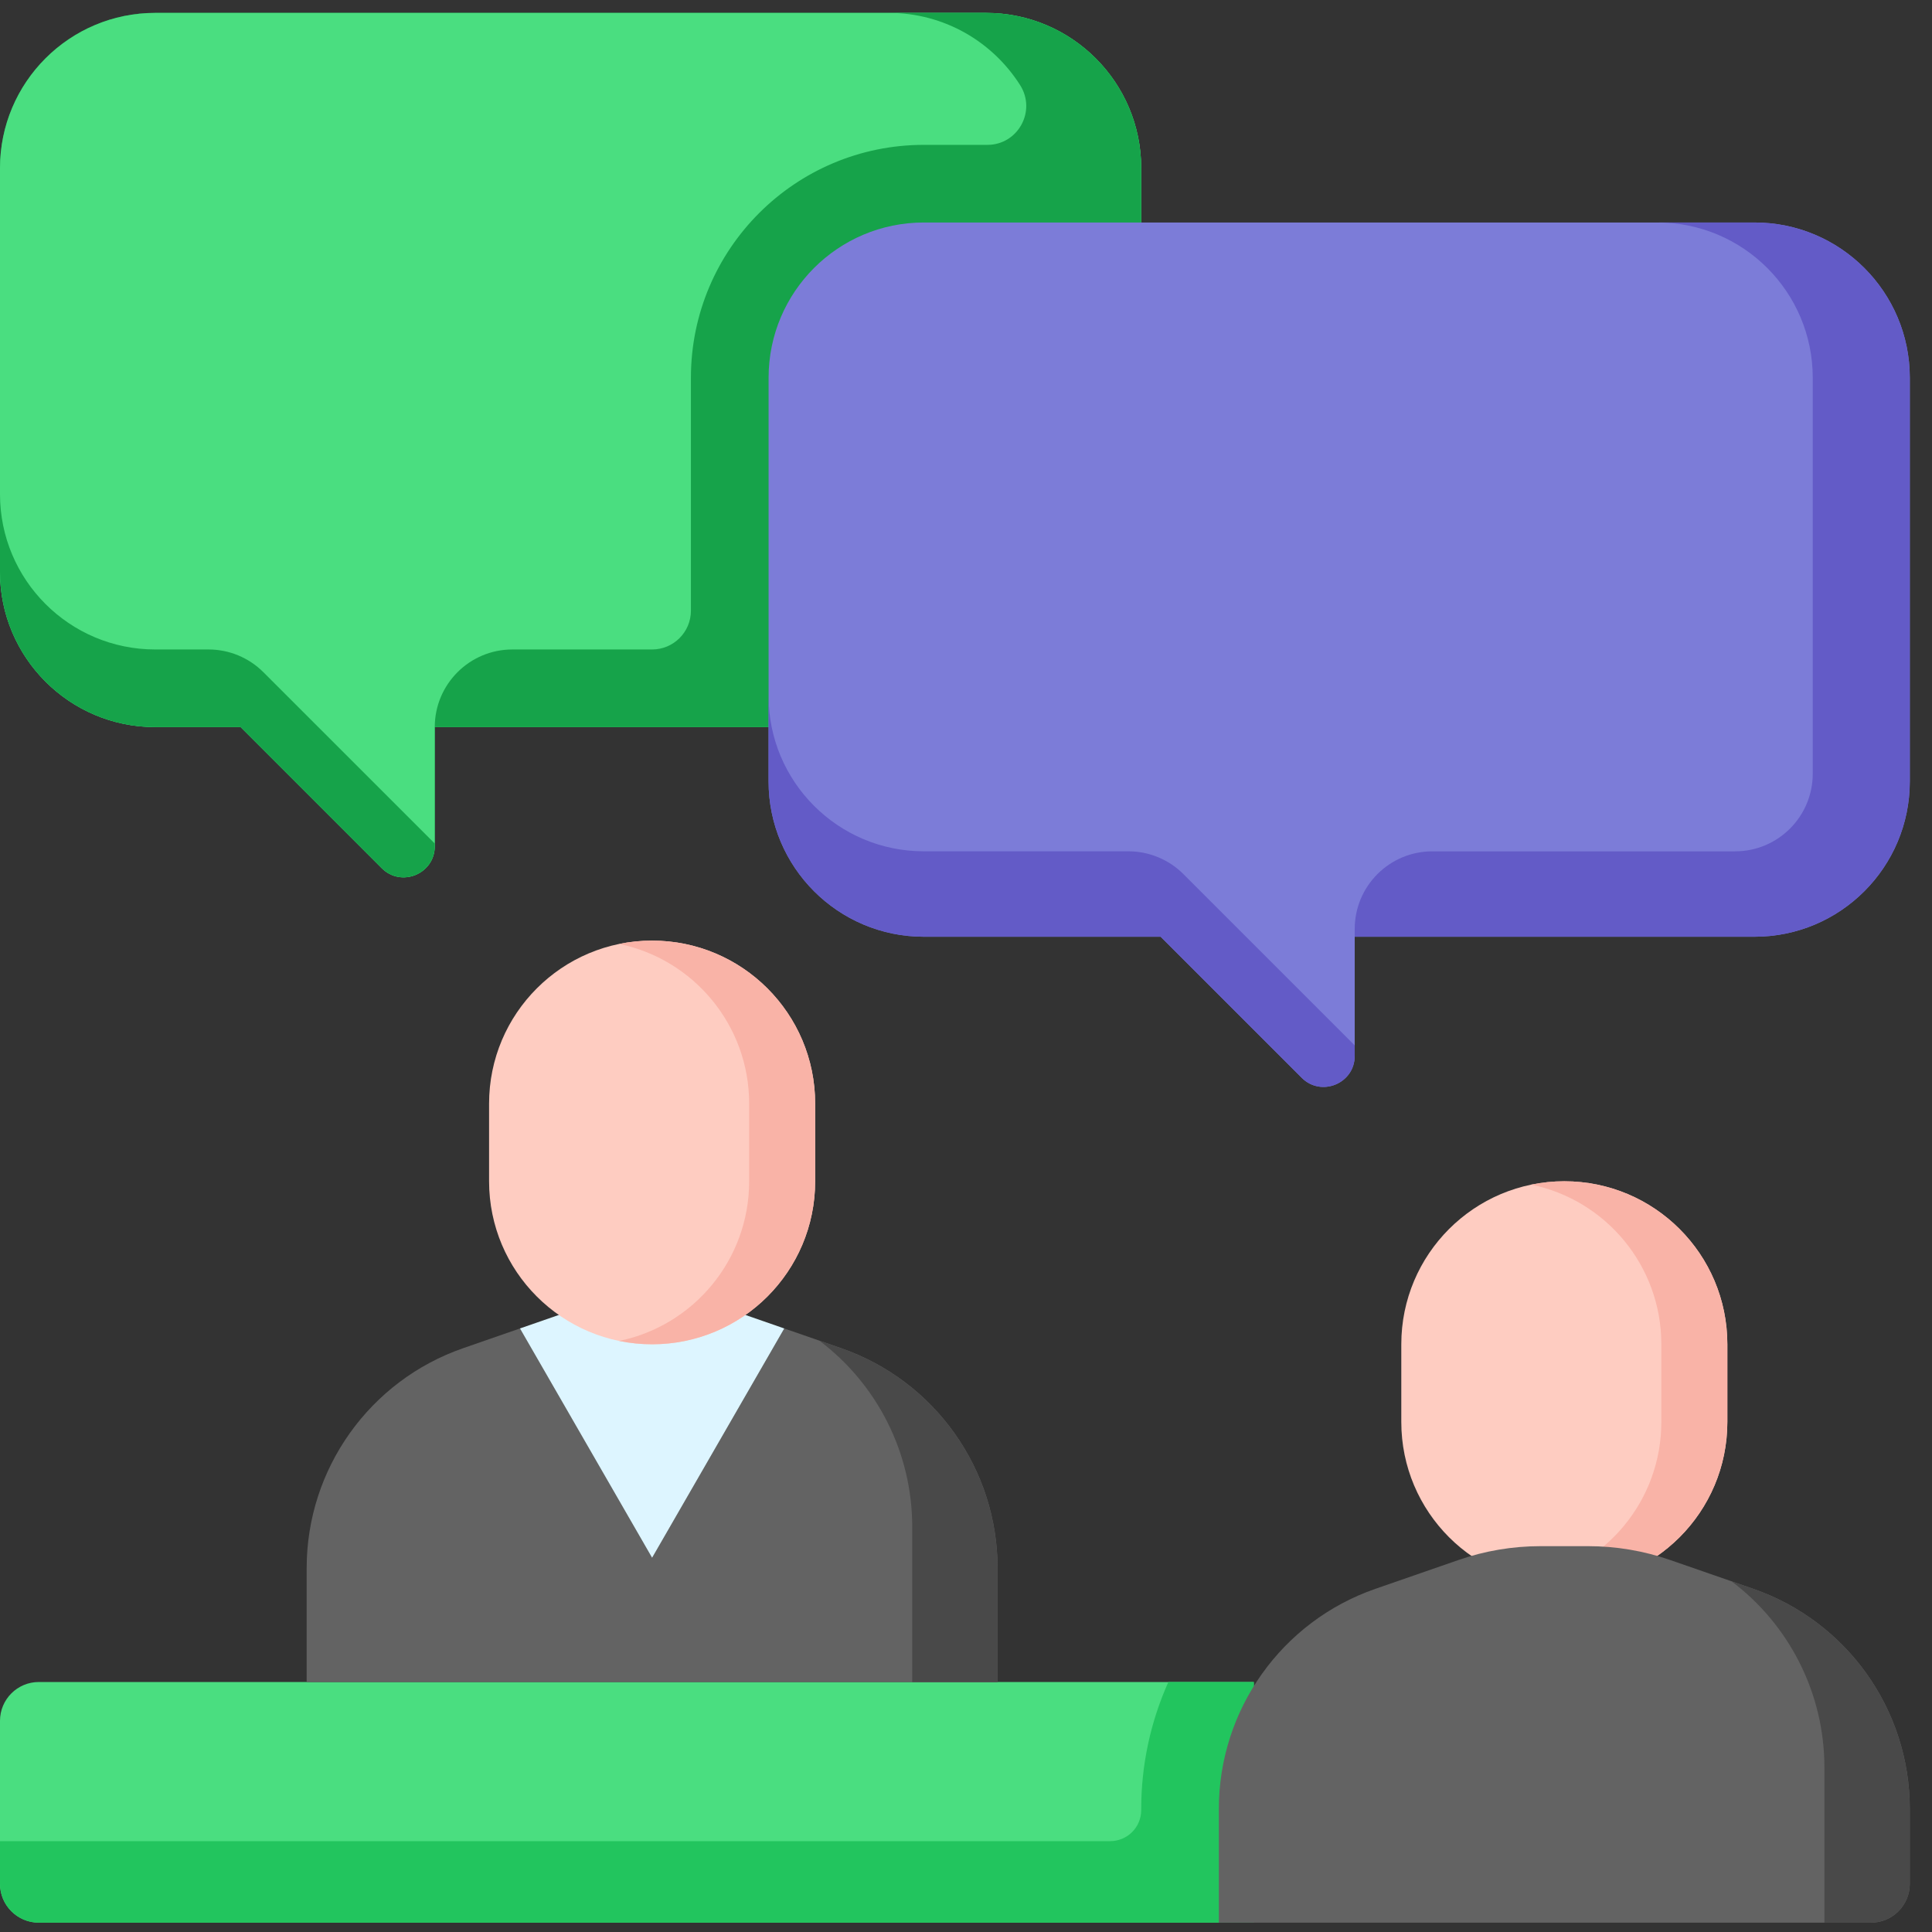 <svg width="55" height="55" viewBox="0 0 55 55" fill="none" xmlns="http://www.w3.org/2000/svg">
<rect x="0" y="0" width="55" height="55" fill="#333333" stroke="none"/>
<g clip-path="url(#clip0_1283_2463)">
<path d="M35.692 54.734H1.105C0.495 54.734 0 54.239 0 53.629V48.988C0 48.378 0.495 47.883 1.105 47.883H35.693L35.692 54.734Z" fill="#4ADE80"/>
<path d="M33.261 47.883C32.752 49.019 32.488 50.25 32.488 51.494V51.53C32.488 51.646 32.465 51.761 32.421 51.868C32.377 51.975 32.312 52.073 32.229 52.155C32.147 52.237 32.05 52.302 31.943 52.346C31.835 52.391 31.72 52.414 31.604 52.414H0V53.629C0 54.239 0.495 54.734 1.105 54.734H35.693V47.883H33.261Z" fill="#22C55E"/>
<path d="M49.174 38.269C49.174 35.706 47.096 33.628 44.533 33.628C41.97 33.628 39.892 35.706 39.892 38.269V40.48C39.892 43.043 41.969 45.121 44.533 45.121C47.096 45.121 49.174 43.043 49.174 40.48V38.269Z" fill="#FECCC1"/>
<path d="M44.533 33.628C44.211 33.628 43.897 33.661 43.593 33.724C45.706 34.158 47.295 36.028 47.295 38.269V40.48C47.295 42.721 45.706 44.591 43.593 45.025C43.897 45.087 44.211 45.121 44.533 45.121C47.096 45.121 49.174 43.043 49.174 40.48V38.269C49.174 35.706 47.096 33.628 44.533 33.628V33.628Z" fill="#F9B3A7"/>
<path d="M54.368 53.629V51.494C54.368 48.671 52.58 46.157 49.912 45.231L47.546 44.41C46.795 44.149 46.005 44.016 45.21 44.016H43.856C43.06 44.016 42.271 44.149 41.52 44.41L39.154 45.231C36.486 46.157 34.698 48.671 34.698 51.494V54.734H53.263C53.873 54.734 54.368 54.239 54.368 53.629Z" fill="#636363"/>
<path d="M49.912 45.231L49.293 45.016C50.927 46.246 51.937 48.192 51.937 50.314V54.734H53.263C53.873 54.734 54.368 54.24 54.368 53.629V51.494C54.368 48.671 52.58 46.157 49.912 45.231Z" fill="#494949"/>
<path d="M23.944 38.38L22.322 37.817V37.827L18.564 44.347L14.807 37.827L14.806 37.817L13.185 38.38C10.518 39.306 8.73 41.82 8.73 44.643V47.883H28.399V44.643C28.399 41.82 26.611 39.306 23.944 38.38Z" fill="#636363"/>
<path d="M23.944 38.38L23.324 38.165C24.958 39.395 25.969 41.341 25.969 43.463V47.883H28.399V44.643C28.399 41.82 26.611 39.306 23.944 38.38Z" fill="#494949"/>
<path d="M14.807 37.827L18.564 44.347L22.322 37.827V37.817L20.443 37.164H16.686L14.806 37.817L14.807 37.827Z" fill="#DDF5FF"/>
<path d="M23.206 31.418C23.206 28.855 21.128 26.777 18.564 26.777C16.001 26.777 13.923 28.855 13.923 31.418V33.628C13.923 36.191 16.001 38.269 18.564 38.269C21.128 38.269 23.206 36.191 23.206 33.628V31.418Z" fill="#FECCC1"/>
<path d="M18.564 26.777C18.243 26.777 17.928 26.81 17.625 26.872C19.738 27.306 21.327 29.177 21.327 31.418V33.628C21.327 35.87 19.738 37.74 17.625 38.174C17.928 38.236 18.242 38.269 18.564 38.269C21.128 38.269 23.206 36.191 23.206 33.628V31.418C23.206 28.855 21.128 26.777 18.564 26.777Z" fill="#F9B3A7"/>
<path d="M28.068 0.367H4.42C1.979 0.367 0 2.346 0 4.787V16.279C0 18.72 1.979 20.699 4.42 20.699H6.851L10.867 24.715C11.424 25.273 12.377 24.878 12.377 24.09V20.699H28.068C30.509 20.699 32.488 18.72 32.488 16.279V4.787C32.488 2.346 30.509 0.367 28.068 0.367Z" fill="#16A34A"/>
<path d="M28.068 0.367H4.42C1.979 0.367 0 2.346 0 4.787V16.279C0 18.72 1.979 20.699 4.42 20.699H6.851L10.867 24.715C11.424 25.273 12.377 24.878 12.377 24.09V20.699H28.068C30.509 20.699 32.488 18.72 32.488 16.279V4.787C32.488 2.346 30.509 0.367 28.068 0.367Z" fill="#4ADE80"/>
<path d="M4.42 18.489C1.979 18.489 0 16.51 0 14.069V16.279C0 18.72 1.979 20.699 4.42 20.699H6.851L10.867 24.715C11.424 25.273 12.377 24.878 12.377 24.09V24.014L7.499 19.137C7.084 18.722 6.522 18.489 5.936 18.489H4.42ZM28.068 0.367H25.305C26.878 0.367 28.258 1.188 29.042 2.425C29.508 3.162 28.981 4.124 28.109 4.124H26.3C22.638 4.124 19.669 7.092 19.669 10.754V17.384C19.669 17.994 19.175 18.489 18.564 18.489H14.587C13.366 18.489 12.377 19.479 12.377 20.699H28.068C30.509 20.699 32.488 18.72 32.488 16.279V4.787C32.488 2.346 30.509 0.367 28.068 0.367Z" fill="#16A34A"/>
<path d="M26.3 6.334H49.948C52.389 6.334 54.368 8.313 54.368 10.754V22.247C54.368 24.688 52.389 26.667 49.948 26.667H38.566V30.058C38.566 30.845 37.613 31.239 37.057 30.683L33.041 26.667H26.3C23.859 26.667 21.88 24.688 21.88 22.247V10.754C21.88 8.313 23.858 6.334 26.3 6.334Z" fill="#7C7CD8"/>
<path d="M26.3 24.235C23.859 24.235 21.88 22.257 21.88 19.815V22.246C21.88 24.687 23.859 26.667 26.3 26.667H33.041L37.057 30.683C37.613 31.239 38.566 30.845 38.566 30.058V29.761L33.688 24.883C33.483 24.677 33.239 24.515 32.971 24.404C32.703 24.293 32.415 24.235 32.125 24.235H26.3ZM49.948 6.334H47.185C49.626 6.334 51.605 8.313 51.605 10.754V22.026C51.605 23.246 50.615 24.236 49.395 24.236H40.776C39.555 24.236 38.566 25.225 38.566 26.446V26.667H49.948C52.389 26.667 54.368 24.687 54.368 22.246V10.754C54.368 8.313 52.389 6.334 49.948 6.334Z" fill="#635BC7"/>
</g>
<defs>
<clipPath id="clip0_1283_2463">
<rect width="54.368" height="54.368" fill="white" transform="translate(0 0.367)"/>
</clipPath>
</defs>
</svg>
